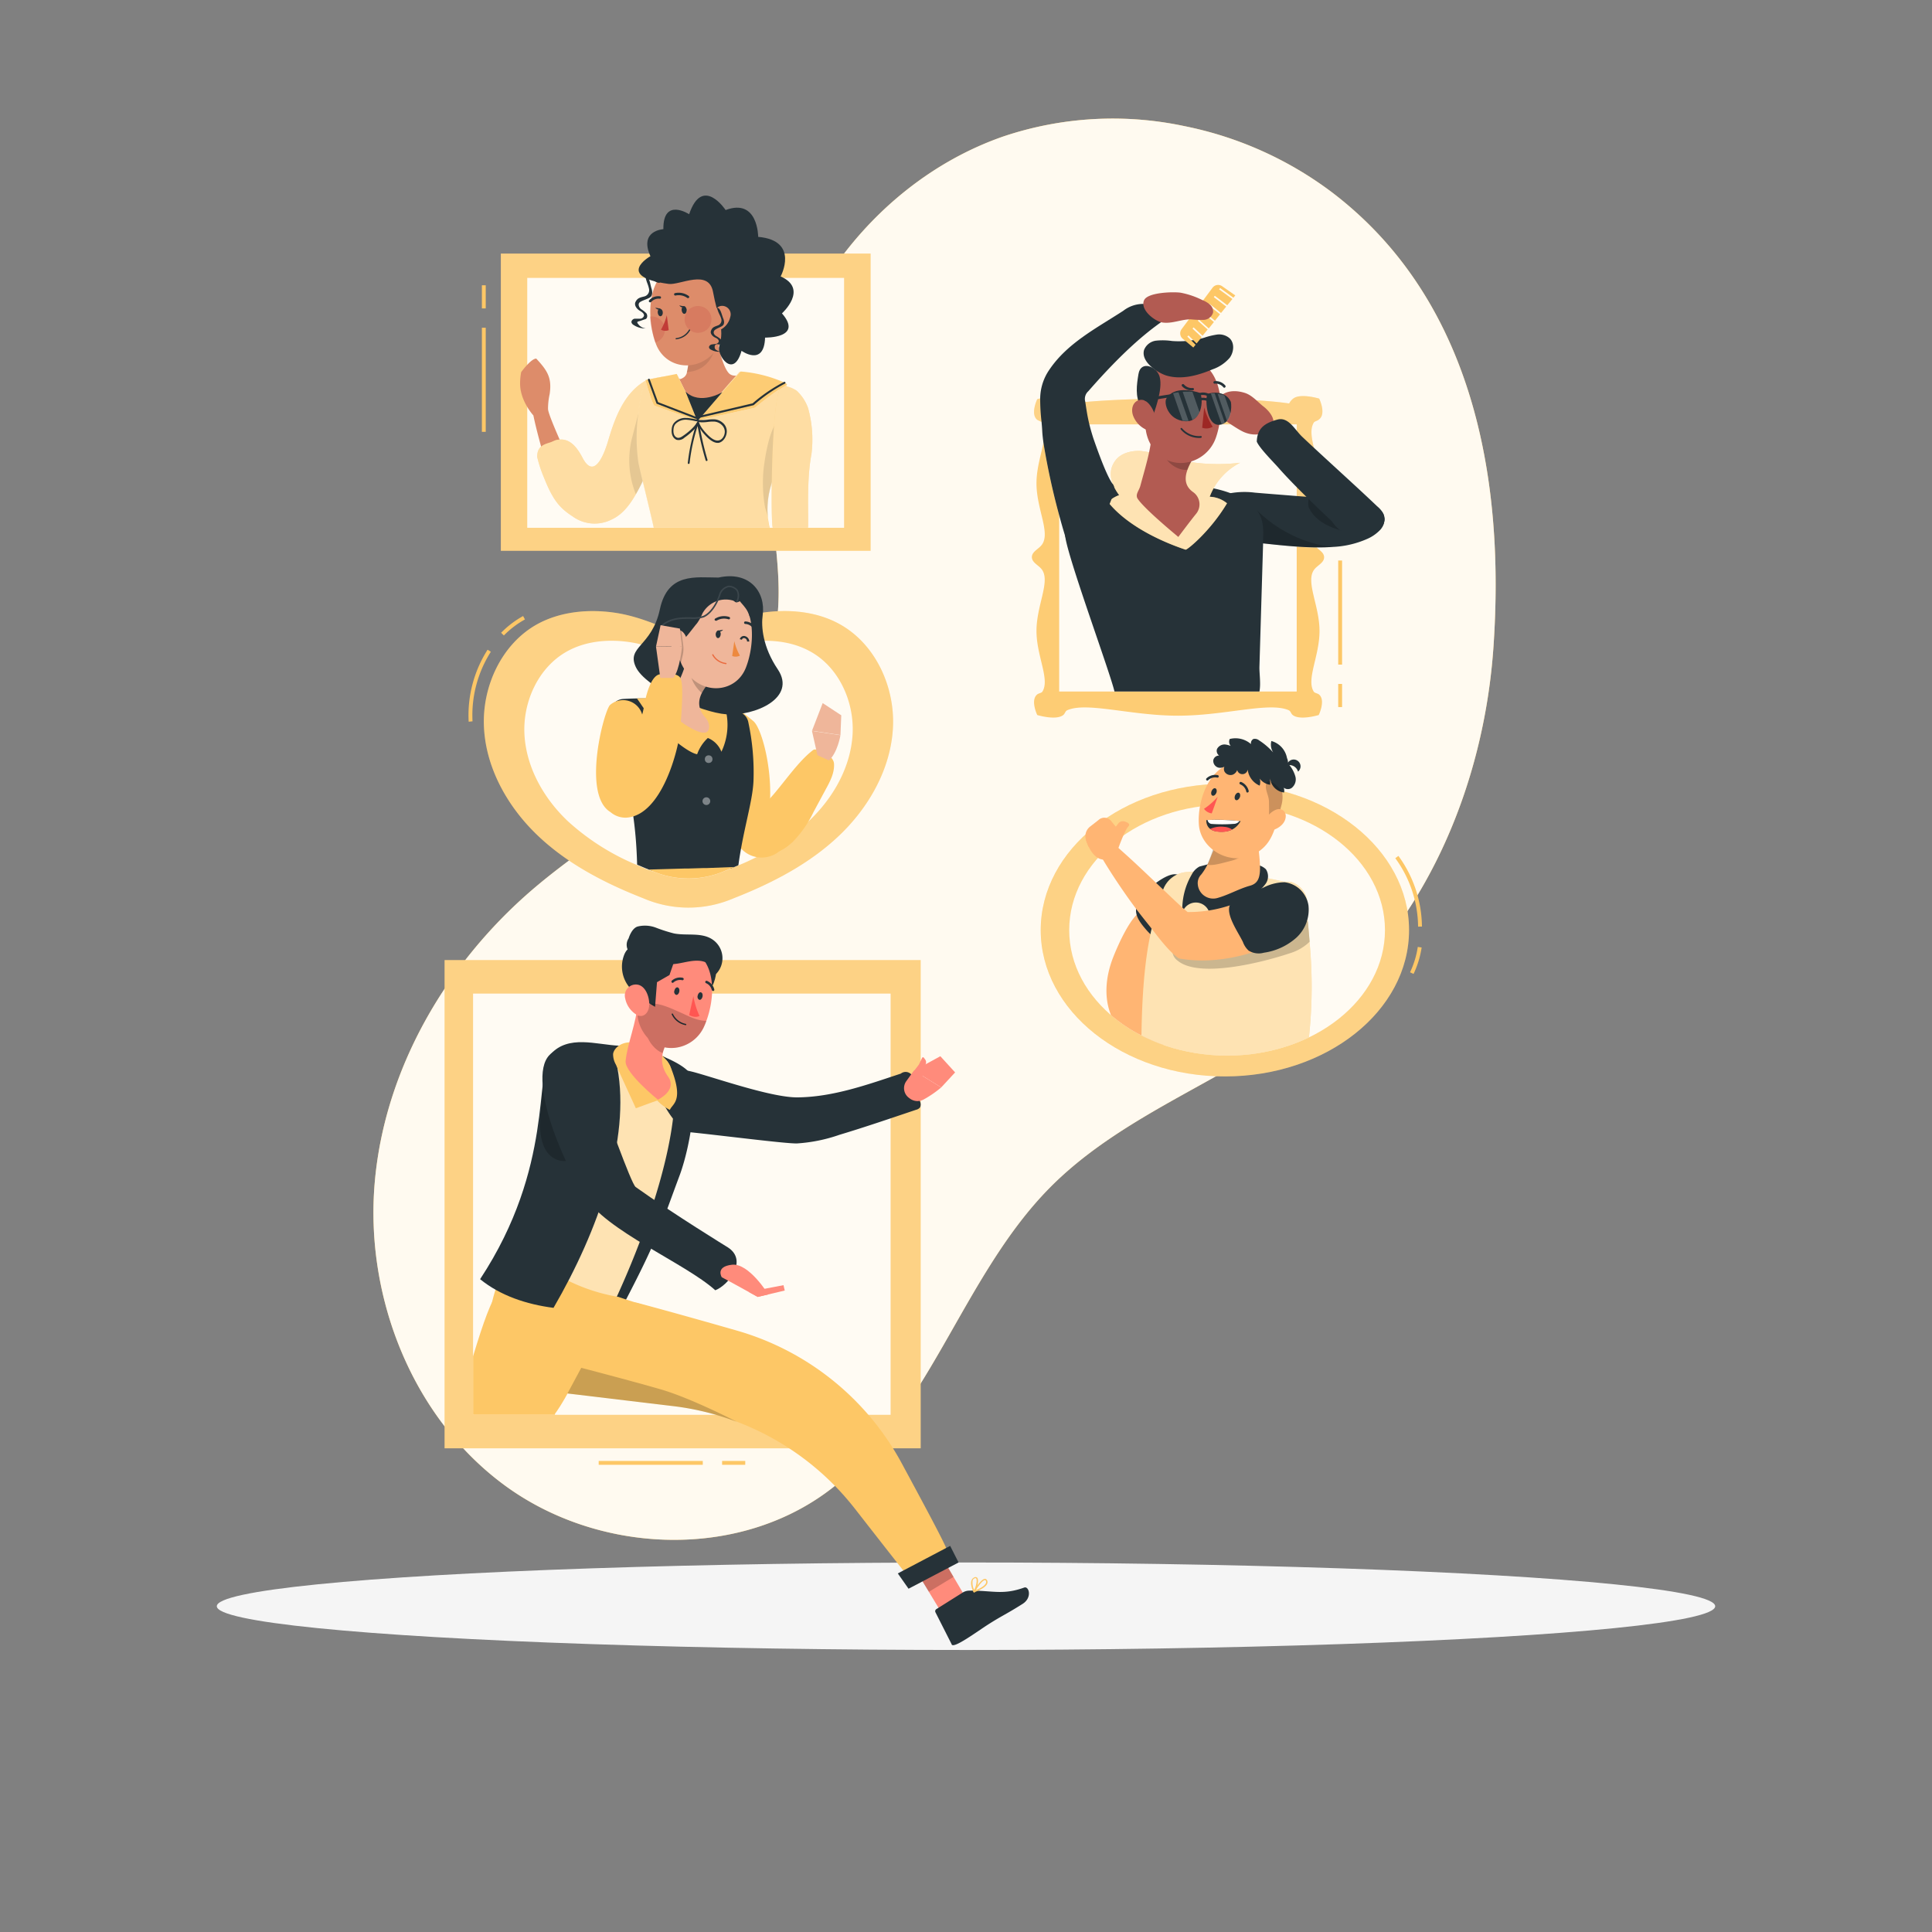 <svg xmlns="http://www.w3.org/2000/svg" viewBox="0 0 500 500"><rect x="0" y="0" width="500" height="500" fill="#808080" stroke="none"/><g id="freepik--background-simple--inject-73"><path d="M259.68,35.31c-36.12,12.54-61.88,50.18-60.5,88.38.48,13.22,3.86,26.5,1.5,39.51-2.8,15.44-13.37,28.41-25.33,38.56s-25.58,18.21-37.5,28.42c-22.46,19.25-38.47,46.75-40.9,76.23s9.82,60.49,33.67,78,59,19.32,83,2c26.67-19.3,34.95-55.68,58.11-79.08,19.41-19.61,47.35-28.23,68.92-45.44,28.19-22.48,43.4-58.57,45.86-94.53,2-29.61.86-85.32-42-117.74a94.27,94.27,0,0,0-38.08-17A89,89,0,0,0,259.68,35.31Z" style="fill:#FDC766"></path><path d="M259.68,35.31c-36.12,12.54-61.88,50.18-60.5,88.38.48,13.22,3.86,26.5,1.5,39.51-2.8,15.44-13.37,28.41-25.33,38.56s-25.58,18.21-37.5,28.42c-22.46,19.25-38.47,46.75-40.9,76.23s9.82,60.49,33.67,78,59,19.32,83,2c26.67-19.3,34.95-55.68,58.11-79.08,19.41-19.61,47.35-28.23,68.92-45.44,28.19-22.48,43.4-58.57,45.86-94.53,2-29.61.86-85.32-42-117.74a94.27,94.27,0,0,0-38.08-17A89,89,0,0,0,259.68,35.31Z" style="fill:#fff;opacity:0.9"></path></g><g id="freepik--Shadow--inject-73"><ellipse id="freepik--path--inject-73" cx="250" cy="415.69" rx="193.89" ry="11.32" style="fill:#f5f5f5"></ellipse></g><g id="freepik--character-5--inject-73"><ellipse cx="317" cy="240.71" rx="47.66" ry="37.87" style="fill:#FDC766"></ellipse><path d="M364.66,240.71c0,15-11,28-26.9,34.1a56.16,56.16,0,0,1-10.26,2.85h0a58.46,58.46,0,0,1-7.82.86h0c-.88,0-1.76.06-2.65.06a57.93,57.93,0,0,1-20.53-3.68h0c-16-6.1-27.13-19.12-27.13-34.19,0-20.91,21.34-37.87,47.67-37.87S364.66,219.8,364.66,240.71Z" style="fill:#fff;opacity:0.2"></path><ellipse cx="317.57" cy="240.71" rx="40.86" ry="32.47" style="fill:#fff;opacity:0.9"></ellipse><path d="M301.12,270.44a44.23,44.23,0,0,1-5.71-2.46,39.47,39.47,0,0,1-7.89-5.27c-.08-.2-.15-.39-.22-.59-1.66-4.65-1-9.88.83-14.48.75-1.91,3.79-9.22,6.63-11.44a2.33,2.33,0,0,1,1.8-.6c1.08.2,1.72,1.13,2.09,2.42a13.91,13.91,0,0,1,.4,3.61,38.9,38.9,0,0,1-.75,7.06c-.95,4.79-2.24,10-.17,14.39.8,1.7,2.05,3.17,2.69,4.93A5.57,5.57,0,0,1,301.12,270.44Z" style="fill:#ffb573"></path><path d="M296.08,231.24A6.81,6.81,0,0,0,294,235.6c0,1.84,1.27,3.41,2.46,4.82s3,3.17,4.92,2.7,2.63-2.58,3.07-4.42a74.63,74.63,0,0,0,1.49-8.51C306.89,222.11,298.48,228.55,296.08,231.24Z" style="fill:#263238"></path><path d="M338.75,268.48a48.78,48.78,0,0,1-21.18,4.7,49.88,49.88,0,0,1-16.45-2.74,44.23,44.23,0,0,1-5.71-2.46c.19-14.07,1.37-22.22,2.65-27.64.2-.84.39-1.6.59-2.32.83-3.05,1.65-5.14,2.18-7.17a5.62,5.62,0,0,1,.19-.58,7,7,0,0,1,6.09-4.58c.57-.05,1.17-.08,1.8-.11.83,0,1.7-.05,2.59-.05h.93a125.67,125.67,0,0,1,13.41,1.41l1.07.17,1.2.2c1.41.26,2.79.56,4.07.86.08,0,1.8,0,1.87.06a5.9,5.9,0,0,1,4.21,4.71h0a6,6,0,0,1,.06,1.47,5.85,5.85,0,0,1-.2,1.08l.18,1.55.09.85.06.59v.06c.18,1.68.32,3.29.45,4.82l0,.35A122.09,122.09,0,0,1,338.75,268.48Z" style="fill:#FDC766"></path><path d="M338.75,268.48a48.78,48.78,0,0,1-21.18,4.7,49.88,49.88,0,0,1-16.45-2.74,44.23,44.23,0,0,1-5.71-2.46c.19-14.07,1.37-22.22,2.65-27.64.2-.84.39-1.6.59-2.32.83-3.05,1.65-5.14,2.18-7.17a5.62,5.62,0,0,1,.19-.58,7,7,0,0,1,6.09-4.58c.57-.05,1.17-.08,1.8-.11.83,0,1.7-.05,2.59-.05h.93a125.67,125.67,0,0,1,13.41,1.41l1.07.17,1.2.2c1.41.26,2.79.56,4.07.86.08,0,1.8,0,1.87.06a5.9,5.9,0,0,1,4.21,4.71h0a6,6,0,0,1,.06,1.47,5.85,5.85,0,0,1-.2,1.08l.18,1.55.09.85.06.59v.06c.18,1.68.32,3.29.45,4.82l0,.35A122.09,122.09,0,0,1,338.75,268.48Z" style="fill:#fff;opacity:0.5"></path><path d="M310.43,224.26a4.77,4.77,0,0,0-2,2.05,17.72,17.72,0,0,0-2.43,9.88,3.63,3.63,0,0,1,6.67-.73c.58,1.06.95,2.65,2.16,2.64a2.32,2.32,0,0,0,1.27-.56l8.69-6.25a10,10,0,0,0,2.82-2.66,3.33,3.33,0,0,0,0-3.67,4.34,4.34,0,0,0-1.53-.94,17.62,17.62,0,0,0-11.59-.84Z" style="fill:#263238"></path><path d="M325.22,215.64c1.1,9.07,1.73,12.62-1.71,13.58-2.87.79-5.47,2.34-8.34,3.15A4,4,0,0,1,310,229a3.18,3.18,0,0,1,.9-2.7c2.45-3.2,2.25-5.19,4.42-8.44l7.45-4.27C324.05,212.79,325.55,214,325.22,215.64Z" style="fill:#ffb573"></path><path d="M323.91,215.64c.33-1.66-1.17-2.85-2.43-2L314,217.89c.38,1.65-1,4.29-1.52,5.9,1.47.35,4.35-.58,5.82-.93a9.78,9.78,0,0,0,5-2.86A37.81,37.81,0,0,1,323.91,215.64Z" style="opacity:0.2;isolation:isolate"></path><path d="M331.63,208.4c-.27,1-.5,1.9-.73,2.75-1.23,4.56-2.26,7.52-5.79,9.62-6.32,3.75-14.43-.83-14.85-7.45-.38-5.93,2.44-15,9.83-16.12,6-.89,11,3,11.72,7.78A8,8,0,0,1,331.63,208.4Z" style="fill:#ffb573"></path><path d="M320.85,206.38c-.21.52-.67.83-1,.68s-.44-.68-.22-1.2.67-.82,1-.68S321.08,205.87,320.85,206.38Z" style="fill:#263238"></path><path d="M314.77,205.23c-.22.52-.67.82-1,.68s-.44-.68-.21-1.21.67-.82,1-.67S315,204.73,314.77,205.23Z" style="fill:#263238"></path><path d="M322.79,205.12a.34.34,0,0,1-.25-.24A2.59,2.59,0,0,0,321,203a.33.33,0,0,1-.21-.42h0a.34.34,0,0,1,.42-.21h0a3.32,3.32,0,0,1,1.95,2.31.35.35,0,0,1-.24.41Z" style="fill:#263238"></path><path d="M312.39,202a.32.32,0,0,1-.24-.4.27.27,0,0,1,.1-.17,3.3,3.3,0,0,1,2.91-.83.34.34,0,0,1,.24.41h0a.32.32,0,0,1-.4.23h0a2.65,2.65,0,0,0-2.3.65A.32.32,0,0,1,312.39,202Z" style="fill:#263238"></path><path d="M315.15,206.19a17.11,17.11,0,0,1-3.55,3.13,2.85,2.85,0,0,0,2,1.18Z" style="fill:#ff5652"></path><path d="M312.21,212.24a51.6,51.6,0,0,1,8.86.28c-1,1.69-2.55,3-5.88,2.69S312.21,212.24,312.21,212.24Z" style="fill:#263238"></path><path d="M316.9,214a6.69,6.69,0,0,0-3.72.54,3.67,3.67,0,0,0,2,.7,6.6,6.6,0,0,0,3.72-.53A3.76,3.76,0,0,0,316.9,214Z" style="fill:#ff5652"></path><path d="M312.51,212.22a1.26,1.26,0,0,0,.91,1,38.73,38.73,0,0,0,5.8,0,1.9,1.9,0,0,0,1.56-.74A60.11,60.11,0,0,0,312.51,212.22Z" style="fill:#fff"></path><path d="M333.1,196.34a5.63,5.63,0,0,0-4.07-4.57,3.73,3.73,0,0,0,1.07,3.68,17.34,17.34,0,0,0-4.23-3.83,1.78,1.78,0,0,0-1.46-.38,1.22,1.22,0,0,0-.59,1.54,2.88,2.88,0,0,0,1.2,1.34,6.08,6.08,0,0,0-6.77-2.87,1.7,1.7,0,0,0,1.39,2.39,6.05,6.05,0,0,0-2.45-.95,2.17,2.17,0,0,0-2.21,1.12c-.35.81.27,1.95,1.15,1.87a1.52,1.52,0,0,0-2.12,1,1.8,1.8,0,0,0,1.41,2,2.23,2.23,0,0,0,2.31-1.13,1.57,1.57,0,0,0-.83,2.13,1.79,1.79,0,0,0,2.22.77,2.07,2.07,0,0,0,1.18-2.1,1.38,1.38,0,1,0,2.57.29,5.16,5.16,0,0,0,3.13,4.68,3.07,3.07,0,0,0-.53-2.86,4,4,0,0,0,3.25,2.64v-1.65a4.09,4.09,0,0,0,3.6,3.65,2.28,2.28,0,0,0-.69-2.15,1.74,1.74,0,0,0,2.61,1,2.83,2.83,0,0,0,1-3,8.13,8.13,0,0,0-1.55-2.95,2.33,2.33,0,0,1,2.24,1.7,1.77,1.77,0,1,0-2.61-2.33,2.37,2.37,0,0,0-.93-2Z" style="fill:#263238"></path><path d="M331.63,208.4c-.27,1-.5,1.9-.73,2.75a3.87,3.87,0,0,0-3,2c.73-1.41.51-4.1.51-5.64,0-1.38-.82-2.75-.81-3.95,0-2.87,2.8-.62,4.21,1.4A8,8,0,0,1,331.63,208.4Z" style="opacity:0.2;isolation:isolate"></path><path d="M338.94,243.71a12.54,12.54,0,0,1-5.15,3c-6.9,2.31-23.4,6.55-29,1.92a3.2,3.2,0,0,1-1.3-1.9,1.17,1.17,0,0,1,0-.49c.28-1.11,1.7-1.37,2.84-1.45,4.86-.32,10.06-.61,15.15-1.35a51,51,0,0,0,14-3.82l-1.24.77a8.81,8.81,0,0,0,3.39-2.22l.45.15.19.07.21.1Z" style="opacity:0.2;isolation:isolate"></path><path d="M336.15,241.18l-.94.56-.89.5c-.58.32-1.16.61-1.74.89-1.17.57-2.34,1.1-3.54,1.6a53,53,0,0,1-7.4,2.45,43.66,43.66,0,0,1-7.87,1.29,34.67,34.67,0,0,1-8.27-.36l-.39-.07c-2.77-1.82-6.15-6.59-7.6-8.39s-2.73-3.41-4-5.13c-2.58-3.47-5.79-8.24-8-11.94-.8-1.31.37-1.74,1.67-2.53,1-.63,1.46-1.32,2.37-.52l.9.81c3.18,2.82,6.23,5.76,9.29,8.66l4.53,4.29c.76.71,1.5,1.39,2.25,2.05l1.1.93,1,.82L306.06,236a33.66,33.66,0,0,0,11.95-1.6,57,57,0,0,0,6-2.18c1-.41,2-.84,2.91-1.29l1.44-.71.68-.36.6-.32.3-.15a5.5,5.5,0,0,1,7.5,2.09c1.49,2.65,1.3,8.25-1.35,9.74h0Z" style="fill:#ffb573"></path><path d="M289.31,219.84,288.19,214,281,217.31s1.51,5.27,4.81,5.16Z" style="fill:#ffb573"></path><path d="M284.28,212.23l-2.15,1.68a3.12,3.12,0,0,0-1.09,3.4l.67,1.81,8.3-3.66-2.52-3.07A2.23,2.23,0,0,0,284.28,212.23Z" style="fill:#ffb573"></path><path d="M289.31,219.84S291,215,292,213.9c.65-.64-.18-1.06-.94-1.3a1.51,1.51,0,0,0-1.63.49c-1,1.26-2.81,3.75-1.93,4.65A16,16,0,0,1,289.31,219.84Z" style="fill:#ffb573"></path><path d="M321.69,243.84a5.44,5.44,0,0,0,1.47,2.19,5,5,0,0,0,3.93.53,16,16,0,0,0,8.36-3.85,9.82,9.82,0,0,0,3.18-8.39,7.15,7.15,0,0,0-6.18-6,12.31,12.31,0,0,0-5.46,1.38c-2.26,1-7.88,2.12-8.77,4.72S320.64,241.56,321.69,243.84Z" style="fill:#263238"></path><path d="M331.84,213.36a5.18,5.18,0,0,1-3.45,1.61c-1.65,0-1.81-1.66-.82-3.15.89-1.33,2.81-2.94,4.19-2.28S333,212.13,331.84,213.36Z" style="fill:#ffb573"></path><path d="M367,239.81a30.52,30.52,0,0,0-5.9-17.71l.81-.59A31.53,31.53,0,0,1,368,239.8Z" style="fill:#FDC766"></path><path d="M365.83,252.05l-.91-.42a23.56,23.56,0,0,0,2-6.57l1,.15A24.47,24.47,0,0,1,365.83,252.05Z" style="fill:#FDC766"></path></g><g id="freepik--character-4--inject-73"><path d="M340,109.38c-.95,1.54-.62,3.75,0,6.36a41.77,41.77,0,0,1,1.56,9.34,22.87,22.87,0,0,1-.33,3.72c-.13.79-.29,1.56-.46,2.32-.89,4-2.08,7.51-.74,9.66a4.09,4.09,0,0,0,.78.89c-1.68,0-3.4-.09-5.15-.21V179H274.14V133.41a182.53,182.53,0,0,1-4.09-18.84c.42-2.1.53-3.89-.28-5.19a.67.67,0,0,0-.21-.2,11.33,11.33,0,0,1-1.12-.53c-1.86-1.47,0-5.34,0-5.34l.77-.21c1.45-.34,4.56-.9,6,.21a3.84,3.84,0,0,1,1.05,1.26c1.31-.2,2.87-.38,4.65-.54,3.71-.33,8.37-.59,13.61-.74l2-.05,3.31,0c.69,0,1.38,0,2.09,0l2.17,0h2.65c.86,0,1.71,0,2.55,0l1.73,0,1.29,0,1.65,0,1,0,.43,0h.33a1.76,1.76,0,0,1,.23,0l1.39,0,1.11,0c2.51.1,4.85.22,7,.37,3.29.22,6.08.49,8.18.81a3.84,3.84,0,0,1,1.05-1.26c1.86-1.47,6.73,0,6.73,0s1.86,3.87,0,5.34C340.89,109,340.19,109,340,109.38Z" style="fill:#FDC766"></path><path d="M340,109.38c-.95,1.54-.62,3.75,0,6.36a41.77,41.77,0,0,1,1.56,9.34,22.87,22.87,0,0,1-.33,3.72c-.13.79-.29,1.56-.46,2.32-.89,4-2.08,7.51-.74,9.66a4.09,4.09,0,0,0,.78.89c-1.68,0-3.4-.09-5.15-.21V179H274.14V133.41a182.53,182.53,0,0,1-4.09-18.84c.42-2.1.53-3.89-.28-5.19a.67.67,0,0,0-.21-.2,11.33,11.33,0,0,1-1.12-.53c-1.86-1.47,0-5.34,0-5.34l.77-.21c1.45-.34,4.56-.9,6,.21a3.84,3.84,0,0,1,1.05,1.26c1.31-.2,2.87-.38,4.65-.54,3.71-.33,8.37-.59,13.61-.74l2-.05,3.31,0c.69,0,1.38,0,2.09,0l2.17,0h2.65c.86,0,1.71,0,2.55,0l1.73,0,1.29,0,1.65,0,1,0,.43,0h.33a1.76,1.76,0,0,1,.23,0l1.39,0,1.11,0c2.51.1,4.85.22,7,.37,3.29.22,6.08.49,8.18.81a3.84,3.84,0,0,1,1.05-1.26c1.86-1.47,6.73,0,6.73,0s1.86,3.87,0,5.34C340.89,109,340.19,109,340,109.38Z" style="fill:#fff;opacity:0.2"></path><path d="M341.29,185.05s-4.87,1.48-6.73,0c-.47-.37-.5-1-1.05-1.25-5.1-2.22-16.4,1.42-28.65,1.42s-23.55-3.64-28.64-1.42c-.55.23-.58.88-1.05,1.25-1.86,1.48-6.73,0-6.73,0s-1.86-3.86,0-5.34c.4-.31,1.1-.35,1.33-.72,2-3.17-1.53-9.2-1.53-15.71s3.5-12.53,1.53-15.69c-.78-1.27-2.72-1.9-2.72-3.41s1.94-2.13,2.72-3.4c2-3.16-1.53-9.19-1.53-15.7,0-3.83,1.21-7.5,1.81-10.51a182.53,182.53,0,0,0,4.09,18.84V179h61.45v-37.5c1.75.12,3.47.2,5.15.21.87.76,1.94,1.4,1.94,2.51,0,1.51-1.94,2.14-2.72,3.41-2,3.16,1.53,9.19,1.53,15.69S338,175.82,340,179c.24.37.94.41,1.34.72C343.15,181.19,341.29,185.05,341.29,185.05Z" style="fill:#FDC766;opacity:0.9"></path><rect x="274.14" y="109.83" width="61.45" height="69.13" style="fill:#fff;opacity:0.9"></rect><rect x="346.33" y="177" width="1" height="5.99" style="fill:#FDC766"></rect><rect x="346.33" y="145.06" width="1" height="26.94" style="fill:#FDC766"></rect><path d="M322.21,101.7c-4.6-1.48-7.14.93-7.09,2.31s.33,3.72.33,3.72c1.63,1.06,5.18,3.66,6.86,4.24a7.17,7.17,0,0,0,4.72.15,3.68,3.68,0,0,0,2.52-2.94c.08-1.44-1.47-3.16-2.59-4C325.67,104.2,324.11,102.31,322.21,101.7Z" style="fill:#b25b52"></path><path d="M358.31,134.13a3.21,3.21,0,0,1-.13,1.15.2.2,0,0,1,0,.11,4.44,4.44,0,0,1-.91,1.66,10.34,10.34,0,0,1-3.58,2.48,24.73,24.73,0,0,1-8.43,2h-.1c-1.42.11-2.89.15-4.39.14-1.68,0-3.4-.09-5.15-.21-2.89-.2-5.83-.51-8.73-.83h-.09c-1.9-.2-3.77-.41-5.6-.59-1.61-.16-3.27-5.59-3.88-6.94a13.66,13.66,0,0,1-.59-1.47,4.66,4.66,0,0,1-.35-2.17c.13-.86.73-1.47,2-1.81a21,21,0,0,1,6.4-.15c2.71.23,6.68.54,10.82.87l2.48.19,3.09.25c3.52.29,6.79.56,9.13.78a17.72,17.72,0,0,1,4.6.85,6.21,6.21,0,0,1,2.66,1.82l.12.16a2.65,2.65,0,0,1,.37.65.66.66,0,0,1,.09.19.74.74,0,0,1,0,.14,1.8,1.8,0,0,1,.1.4.76.76,0,0,1,0,.21A.57.57,0,0,1,358.31,134.13Z" style="fill:#263238"></path><path d="M345.22,141.52h-.09c-1.42.11-2.89.15-4.39.14-1.68,0-3.4-.09-5.15-.21-2.89-.2-5.83-.51-8.73-.83h-.09c-.27-2.88-1.54-8.59-1.54-8.59C334.64,141.19,344.83,141.51,345.22,141.52Z" style="opacity:0.2;isolation:isolate"></path><path d="M339.51,126.65c-.63,1.11-1.3,3.7-.73,4.85,2.36,4.75,8.64,6.22,13.92,6.76.07-1.34-2.23-.58-3.1-1.59l-5.94-7C342.53,128.38,341.24,123.64,339.51,126.65Z" style="opacity:0.2;isolation:isolate"></path><path d="M325.25,114.28c.67,1.68,4.39,5.38,5.58,6.74,3.57,4.09,9.89,10.17,13.86,13.88a8.8,8.8,0,0,0,9.81,3.75c2.28-.7,4.41-3,3.68-5.24a6.15,6.15,0,0,0-1.8-2.41c-5.58-5.33-13.83-12.71-19.41-18-1.92-1.84-3.53-5.21-6.41-4.4C326.62,109.66,325.38,111.36,325.25,114.28Z" style="fill:#263238"></path><path d="M326.89,139.54l0,1.09c-.25,8.42-.56,18.8-.95,31.94-.05,1.59.4,4.44,0,6.39H288.43c-1.24-5.16-11.21-32.2-12.63-39.41-.05-.24-.09-.52-.13-.82v0c-.42-3.31-.15-9.73,3-11.65,2.69-1.61,5.94-1.92,9.22-1.85H288c2.33.05,4.69.29,6.85.38h.34c4.05.15,8.05-.11,12.09,0a44.36,44.36,0,0,1,4.84.43c.65.1,1.3.21,1.95.35a30.62,30.62,0,0,1,4.32,1.22,15.14,15.14,0,0,1,6.86,4.39C327,134.33,327,136.91,326.89,139.54Z" style="fill:#263238"></path><path d="M313.07,128.56a7.52,7.52,0,0,1,4.48,1.69c-4.35,7.29-10.47,12.25-10.74,12-7-2.34-15.43-6.51-20.07-12.35a8.75,8.75,0,0,1,2.89-1.76c-2.21-3-3.06-6.18-.94-9,1.41-1.86,4.09-2.57,6.54-2.43a33.55,33.55,0,0,1,7.1,1.64,47.83,47.83,0,0,0,18.6,1.41A16.3,16.3,0,0,0,313.07,128.56Z" style="fill:#FDC766"></path><path d="M313.07,128.56a7.52,7.52,0,0,1,4.48,1.69c-4.35,7.29-10.47,12.25-10.74,12-7-2.34-15.43-6.51-20.07-12.35a8.75,8.75,0,0,1,2.89-1.76c-2.21-3-3.06-6.18-.94-9,1.41-1.86,4.09-2.57,6.54-2.43a33.55,33.55,0,0,1,7.1,1.64,47.83,47.83,0,0,0,18.6,1.41A16.3,16.3,0,0,0,313.07,128.56Z" style="fill:#fff;opacity:0.5"></path><path d="M301.31,82.82l-.82.56c-3.7,2.62-9.68,7.37-18.83,17.86a2.68,2.68,0,0,0-.89,2.19c0,.19.07.39.1.6.25,1.55.48,3.44,1.06,5.8.26,1.07.6,2.25,1,3.52,2.95,8.54,4.36,11,5,11.86a1.4,1.4,0,0,0,.12.18.05.05,0,0,0,0,0,1.33,1.33,0,0,1,.18.31,1.73,1.73,0,0,1,.08.27,7.7,7.7,0,0,1-.63,3.13c-.15.41-.32.85-.51,1.3-2.42,5.81-7.9,14.44-9.33,13.63-.45-.25-1.26-2.32-2.19-5.34v0c-.48-1.55-1-3.36-1.52-5.3a182.53,182.53,0,0,1-4.09-18.84c-.16-1.16-.27-2.17-.31-3s-.11-1.62-.18-2.39a50.53,50.53,0,0,1-.35-6.08,13.32,13.32,0,0,1,2.34-7.35c4.65-6.93,12.2-10.78,19.15-15.29a8.4,8.4,0,0,1,4.78-1.78,3.12,3.12,0,0,1,.44,0C298.16,79.06,299.86,81,301.31,82.82Z" style="fill:#263238"></path><path d="M298.11,111.55l10.48,7.38c-1.75,3-2.89,6.28.22,8.45a3.86,3.86,0,0,1,.91,5.37l-.16.21c-1.4,1.7-4.61,6-4.61,6s-8.62-7.07-10.49-9.84c-.77-1.14.36-2.13.69-3.49C296.41,120.9,298,116,298.11,111.55Z" style="fill:#b25b52"></path><path d="M303.18,113.52l5.41,5.41a15.17,15.17,0,0,0-1.27,2.63c-2.69.42-6.3-2.47-6-4.68A9.64,9.64,0,0,1,303.18,113.52Z" style="opacity:0.2;isolation:isolate"></path><path d="M296.52,101.77c-.29,6.92-.79,10.93,2.32,14.78,4.69,5.78,13.5,3.42,15.83-3.28,2.1-6,2.2-16.3-4.25-19.66a9.51,9.51,0,0,0-13.9,8.16Z" style="fill:#b25b52"></path><path d="M294.64,96.78c-.48,2.83-.9,5.94.6,8.38.9,1.45,2.46,2.66,2.5,4.36,1.07-3.12,3.26-8.7,2.38-12C299.42,94.85,295.24,93.16,294.64,96.78Z" style="fill:#263238"></path><path d="M293.32,107.76a6.47,6.47,0,0,0,3.3,3.43c1.89.81,2.9-1.06,2.44-3.19-.43-1.91-1.91-4.68-3.85-4.52S292.51,105.82,293.32,107.76Z" style="fill:#b25b52"></path><path d="M305.36,104.42c-.09.55.19,1,.56,1.07s.71-.38.76-.95-.19-1-.56-1.07S305.42,103.87,305.36,104.42Z" style="fill:#263238"></path><path d="M313,105.07c-.05.56.2,1.05.57,1.07s.71-.38.76-.94-.19-1-.56-1.08S313,104.52,313,105.07Z" style="fill:#263238"></path><path d="M311.65,105.44a19.52,19.52,0,0,0,2.19,5,3.25,3.25,0,0,1-2.72.26Z" style="fill:#9d2724"></path><path d="M308.94,100.53a.22.22,0,0,1,.05.16.34.34,0,0,1-.3.35,3.34,3.34,0,0,1-2.81-1.14.32.32,0,0,1,.08-.45h0a.36.36,0,0,1,.47.08h0a2.62,2.62,0,0,0,2.23.88A.31.31,0,0,1,308.94,100.53Z" style="fill:#263238"></path><path d="M310,102.39a.45.45,0,0,1-.1-.14.33.33,0,0,1,.19-.42,3.36,3.36,0,0,1,3,.23.34.34,0,0,1,.08.46h0a.35.35,0,0,1-.47.08h0a2.68,2.68,0,0,0-2.39-.17A.33.33,0,0,1,310,102.39Z" style="fill:#263238"></path><rect x="296.25" y="102.55" width="6.97" height="0.75" transform="translate(-12.39 48.04) rotate(-8.98)" style="fill:#263238"></rect><path d="M310,103.74a.3.3,0,0,1-.1-.14.33.33,0,0,1,.19-.42,3.33,3.33,0,0,1,3,.24.33.33,0,0,1,.08.45h0a.34.34,0,0,1-.47.07h0a2.65,2.65,0,0,0-2.39-.16A.31.31,0,0,1,310,103.74Z" style="fill:#263238"></path><path d="M316.91,100.35a.36.36,0,0,1-.29-.11,2.57,2.57,0,0,0-2.18-.95.33.33,0,1,1-.08-.65,3.23,3.23,0,0,1,2.77,1.16.34.34,0,0,1-.08.46A.42.42,0,0,1,316.91,100.35Z" style="fill:#263238"></path><path d="M310.4,101.64c1,.3,1.3,7.83-3.81,7.37-4.29-.38-5.44-4.66-4.74-5.86C303.84,99.76,309.06,101.21,310.4,101.64Z" style="fill:#263238"></path><path d="M312.55,101.94c-.66.26-.61,8.23,3,8,3.08-.19,3.29-4.49,3-5.93C317.18,101,313.5,101.54,312.55,101.94Z" style="fill:#263238"></path><g style="opacity:0.2"><path d="M308.6,101.41l1.83,5.25a3.79,3.79,0,0,1-1.83,2l-2.52-7.26A21.19,21.19,0,0,1,308.6,101.41Z" style="fill:#fff"></path><path d="M305,101.53l2.6,7.41a4.31,4.31,0,0,1-.95,0c-.2,0-.41-.06-.61-.1l-2.45-7.06A9.47,9.47,0,0,1,305,101.53Z" style="fill:#fff"></path><path d="M316.88,102.32,318.5,107a4.64,4.64,0,0,1-.93,2l-2.45-7.08A9,9,0,0,1,316.88,102.32Z" style="fill:#fff"></path><path d="M317,109.46a2.49,2.49,0,0,1-.83.37l-2.8-8a6.15,6.15,0,0,1,1,0Z" style="fill:#fff"></path></g><path d="M310.81,113.32h0a6.18,6.18,0,0,1-5.25-2.23.21.21,0,0,1,.05-.3h0a.23.23,0,0,1,.31.06,5.84,5.84,0,0,0,4.87,2,.21.21,0,0,1,.22.21.2.2,0,0,1-.19.22Z" style="fill:#263238"></path><path d="M296.09,90.55a3.84,3.84,0,0,1,3.12-2.39,16.66,16.66,0,0,1,4.11.09,23.42,23.42,0,0,0,8.29-.84,19.06,19.06,0,0,1,3.39-.83,4.12,4.12,0,0,1,3.26,1c1.28,1.27,1.07,3.52,0,5a10.27,10.27,0,0,1-4.44,3c-3.72,1.57-8.12,2.83-12.12,1.56C299.28,96.3,295.21,93.53,296.09,90.55Z" style="fill:#263238"></path><path d="M315.76,74.54l-.26.34,3.44,2.5h0L317.62,79l-3.23-2.45-.26.34,3.22,2.45L316,81l-3-2.39-.26.33,3,2.4L314.42,83l-2.76-2.31-.28.33,2.78,2.32L312.83,85h0l-2.53-2.25L310,83l2.54,2.27-1.31,1.62-2.32-2.16-.29.31L311,87.26l-1.32,1.63-2.1-2.08-.3.3,2.14,2.11-.59.72-2.74-2.27a1.81,1.81,0,0,1-.29-2.48l8-10.72a1.81,1.81,0,0,1,2.49-.4l3.4,2.38-.48.6Z" style="fill:#FDC766"></path><path d="M305.54,75.75a21.22,21.22,0,0,1,5.56,1.88,7,7,0,0,1,2,1.17,2.41,2.41,0,0,1,.84,2.08,2.64,2.64,0,0,1-2.45,1.91,26.59,26.59,0,0,1-3.33-.15c-2.47,0-4.89,1.2-7.33.82-2-.31-5.88-3.33-4.73-5.79C297.07,75.64,303.64,75.48,305.54,75.75Z" style="fill:#b25b52"></path></g><g id="freepik--character-3--inject-73"><rect x="115.06" y="248.47" width="123.21" height="126.35" style="fill:#FDC766"></rect><rect x="115.06" y="248.47" width="123.21" height="126.35" style="fill:#fff;opacity:0.2"></rect><rect x="122.43" y="257.14" width="108.06" height="109.01" style="fill:#fff;opacity:0.9"></rect><rect x="186.88" y="378.09" width="5.99" height="1" style="fill:#FDC766"></rect><rect x="154.94" y="378.09" width="26.94" height="1" style="fill:#FDC766"></rect><path d="M158.93,338.53a65.83,65.83,0,0,1-15.68-.06c11.71-20.14,19.91-43.73,16.54-62.07-.53-2.86-.29-4.69.42-5.77a34.7,34.7,0,0,1,9.68,2c.53.18,1.2.42,1.93.71l0,0a8.72,8.72,0,0,1,1.46,1.39C178.22,281.45,173.65,307.32,158.93,338.53Z" style="fill:#FDC766"></path><path d="M158.93,338.53a65.83,65.83,0,0,1-15.68-.06c11.71-20.14,19.91-43.73,16.54-62.07-.53-2.86-.29-4.69.42-5.77a34.7,34.7,0,0,1,9.68,2c.53.18,1.2.42,1.93.71l0,0a8.72,8.72,0,0,1,1.46,1.39C178.22,281.45,173.65,307.32,158.93,338.53Z" style="fill:#fff;opacity:0.5"></path><path d="M178.38,293c8.12.82,25,3,27.86,2.92a41.29,41.29,0,0,0,11-2.23c6.66-2,13.27-4.27,19.87-6.49a1.82,1.82,0,0,0,1-.61,1.8,1.8,0,0,0,0-1.49l-1.74-5.78a2,2,0,0,0-3.24-1.47c-8.71,2.88-17.54,6.06-26.72,6.15-6.48.07-20.24-4.7-26.45-6.43C161.44,272.45,174.38,292.63,178.38,293Z" style="fill:#263238"></path><path d="M234.56,279.79l1.95-2.71,7.08,4.34a27.71,27.71,0,0,1-4.65,3.18,3.29,3.29,0,0,1-3.52-.34l-.27-.2A3.11,3.11,0,0,1,234.56,279.79Z" style="fill:#ff8b7b"></path><polygon points="243.36 273.35 247.18 277.54 243.59 281.42 236.52 277.08 243.36 273.35" style="fill:#ff8b7b"></polygon><path d="M237.8,275.52l.86-1.78a.25.25,0,0,1,.43,0l.35.47a1.21,1.21,0,0,1,.19,1l-1,3.7-2.8-.8Z" style="fill:#ff8b7b"></path><path d="M175.92,304.1c-5.12,13.74-5.69,16.56-14.82,34-.92.14-1.86.25-2.8.35,14.72-31.21,19.29-57.08,14.37-63.8a8.72,8.72,0,0,0-1.46-1.39c3.22,1.29,7.78,3.56,8,6C180.35,289.74,177.23,300.6,175.92,304.1Z" style="fill:#263238"></path><path d="M126.63,341a3,3,0,0,0,.29,1.89,2.9,2.9,0,0,0,.73.71c5,3.85,9.47,11.44,17.84,14.27,32.86,11.07,33.26-16.6,33.26-16.6-13.63-3.79-18.68-5.63-18.68-5.63a46.67,46.67,0,0,1-14.23-4.81c-2.74-1.62-5.92-6.43-8.83-7.12C130.72,322.17,127,336.69,126.63,341Z" style="fill:#FDC766"></path><path d="M143.66,365.81l-.06.34H122.43V351c2.59-8.6,4.9-15.08,6.19-15.79,5.23-2.85,22.67,3.65,23,10.71C152,353.91,143.6,366.15,143.66,365.81Z" style="fill:#FDC766"></path><polygon points="244.8 419.25 251.22 415.65 239.91 396.46 235.86 404.47 244.8 419.25" style="fill:#ff8b7b"></polygon><path d="M249.18,412.13l-6.85,4.31a.64.64,0,0,0-.26.77l4.19,8.27c.23,1.53,6.65-3.29,9.76-5.25,3.63-2.29,4.36-2.45,8.62-5.14,2.58-1.62,1.65-4.68.42-4.23-5.58,2-8.17.74-14.07.8A3.32,3.32,0,0,0,249.18,412.13Z" style="fill:#263238"></path><polygon points="239.36 395.35 246.77 408.1 240.4 411.95 232.6 399.29 239.36 395.35" style="opacity:0.2;isolation:isolate"></polygon><path d="M252.14,412.09h0c1.13-.43,3.09-1.31,3.39-2.36a1,1,0,0,0-.17-.89.52.52,0,0,0-.5-.23c-1,.06-2.74,2.91-2.93,3.24a.18.18,0,0,0,.06.19A.17.17,0,0,0,252.14,412.09Zm2.74-3.16h0a.19.19,0,0,1,.19.1.61.61,0,0,1,.12.59c-.17.59-1.15,1.33-2.69,1.94.7-1.1,1.75-2.51,2.33-2.61Z" style="fill:#FDC766"></path><path d="M252.14,412.09a.15.15,0,0,0,.13,0c.54-.82,1.18-3.12.64-3.76a.64.64,0,0,0-.82-.07,1.27,1.27,0,0,0-.68.79c-.39,1.15.51,2.95.54,3a.19.19,0,0,0,.15.09Zm.27-3.65a.16.16,0,0,1,.21.05c.33.38,0,2.09-.5,3a4.15,4.15,0,0,1-.4-2.45.87.87,0,0,1,.49-.57Z" style="fill:#FDC766"></path><path d="M245,405.22a3,3,0,0,1-3,1.06c-1.36-.21-4.34,4.86-5.48,3.58-.73-.8-7.81-9.84-15.26-19.39a70.51,70.51,0,0,0-30.55-22.53h0l-.24-.08a69.85,69.85,0,0,0-16.62-4L150,361l-3.14-.37-2-.23c-3-5.12,13.39-25,20.22-23.19,7.88,2.11,17.1,4.7,25.67,7.16a70.58,70.58,0,0,1,42.6,34.3c5.64,10.44,11,20.43,11.61,22.19S246.17,403.46,245,405.22Z" style="fill:#FDC766"></path><polygon points="248.08 404.37 235.13 411.16 232.35 407.2 245.9 400.07 248.08 404.37" style="fill:#263238"></polygon><path d="M190.62,367.93l-.24-.08a69.85,69.85,0,0,0-16.62-4L150,361l-3.14-.37,3.57-6.64s12.52,3.25,20.66,5.6C178.91,361.89,190.08,367.65,190.62,367.93Z" style="opacity:0.2"></path><path d="M159.79,276.4c3.37,18.34-4.83,41.93-16.54,62.07-7.05-.91-13.8-3.18-19-7.42,19.25-29.22,14-53.54,18.25-58.24,4.64-5.07,11.72-2.46,17.73-2.18C159.5,271.71,159.26,273.54,159.79,276.4Z" style="fill:#263238"></path><path d="M139.79,292.19c.16,2.37.69,4.84,2.3,6.57s4.56,2.39,6.37.86,1.73-4.29,1.42-6.63a108.47,108.47,0,0,0-2.48-12.76,3.48,3.48,0,0,0-.71-1.6c-2.28-2.42-4.94-3.38-5.74-1.78C141,276.85,139.57,289,139.79,292.19Z" style="opacity:0.2;isolation:isolate"></path><path d="M151.29,309.54c5.46,9,26,17.32,33.83,24.38,3.31-1.26,8.56-7.68,3.25-11.1,0,0-14.1-8.65-23.86-15.62-1.2-.86-7.83-19.82-9.91-25-1.77-4.39-4-9.89-6.88-10.41C134.21,269.4,141.7,293.76,151.29,309.54Z" style="fill:#263238"></path><path d="M193.73,334.33l2.36,1.31,7-1.65-.32-1.39Z" style="fill:#ff8b7b"></path><path d="M186.79,330.55c.67.31,9.3,5.09,9.3,5.09l2.75-.65s-5-8.16-9.39-7.68S186.79,330.55,186.79,330.55Z" style="fill:#ff8b7b"></path><path d="M158.67,272.78a5.38,5.38,0,0,0,.71,2.71q2.58,5.67,5.18,11.33c1.76-.63,3.13-1.18,5.54-2a12.09,12.09,0,0,0,3.25,2.42c.75-1.72,3.75-2.29.15-11.24-.79-2-3.58-4.08-5.5-5C161.77,268,158.84,271.12,158.67,272.78Z" style="fill:#FDC766"></path><path d="M164.91,260.12c-.06,4.06-2.59,10.07-3,14.48-.3,3,8.36,10,8.36,10s5.18-2.45,2.61-6c-2.15-3-1.84-5.68-.39-8.66Z" style="fill:#ff8b7b"></path><path d="M168,264.16l4.47,5.8a15.74,15.74,0,0,0-1,2.56c-2-.73-4.35-3.59-4.11-5.78A7,7,0,0,1,168,264.16Z" style="opacity:0.2;isolation:isolate"></path><path d="M176.44,260c3.23-6.29,2.53-9.85,5.63-13.2,1.67-.74,4.59,2.33,2.65,7.56S176.44,260,176.44,260Z" style="fill:#263238"></path><path d="M182.81,264.19a15.55,15.55,0,0,1-.68,1.66c-2.95,6.21-11.65,7.5-15.55,1.4A10.21,10.21,0,0,1,165,263c-.37-2.78.23-5.9.88-10.22a9.12,9.12,0,0,1,14.2-6.32C185.38,250,184.93,258.49,182.81,264.19Z" style="fill:#ff8b7b"></path><path d="M165.58,258.23l3.95,2.34.5-6.38,3.23-1.85,1.46-4.23s-8.56-2.49-11.11-2.83c-.89-.12-1.54.63-2,1.65a8.38,8.38,0,0,0,1.39,8.71A18.57,18.57,0,0,0,165.58,258.23Z" style="fill:#263238"></path><path d="M177.39,265.3h0a4.91,4.91,0,0,1-3.56-2.8.17.17,0,0,1,.13-.2.19.19,0,0,1,.19.08,4.65,4.65,0,0,0,3.33,2.6.18.18,0,0,1,.13.21h0a.16.16,0,0,1-.2.11Z" style="fill:#263238"></path><path d="M168,260.05c0,1.89-1.31,3.27-2.89,2.72h0a3.48,3.48,0,0,1-.63-.33,6.32,6.32,0,0,1-2.68-4.06,2.85,2.85,0,0,1,3.22-3.55c2.08.37,3,3.13,3,5A.6.6,0,0,1,168,260.05Z" style="fill:#ff8b7b"></path><path d="M174.54,256.37a.85.85,0,0,0,.43,1.1c.35.07.72-.3.83-.83s-.08-1-.42-1.1S174.65,255.84,174.54,256.37Z" style="fill:#263238"></path><path d="M180.56,257.64c-.15.53.08,1,.43,1.1s.72-.3.83-.83-.07-1-.43-1.1S180.68,257.11,180.56,257.64Z" style="fill:#263238"></path><path d="M179.45,257.81a20.13,20.13,0,0,0,1.58,5.1c-1.12.67-2.68-.21-2.68-.21Z" style="fill:#ff5652"></path><path d="M173.94,254.34a.29.29,0,0,0,.33-.06,2.56,2.56,0,0,1,2.23-.62.32.32,0,1,0,.18-.61h0a3.18,3.18,0,0,0-2.82.75.32.32,0,0,0,0,.45A.27.27,0,0,0,173.94,254.34Z" style="fill:#263238"></path><path d="M184.44,256.43a.37.37,0,0,0,.18.05.33.33,0,0,0,.24-.39,3.17,3.17,0,0,0-1.91-2.25.32.32,0,1,0-.21.61h0a2.54,2.54,0,0,1,1.47,1.78A.35.35,0,0,0,184.44,256.43Z" style="fill:#263238"></path><path d="M182.81,264.19a15.73,15.73,0,0,1-.68,1.67c-2.95,6.21-11.65,7.49-15.55,1.39A10.16,10.16,0,0,1,165,263a1.22,1.22,0,0,1,.12-.19h0c1.58.55,2.85-.83,2.89-2.72a.6.6,0,0,0,0-.19c1.9-.71,5.85,1.14,7.37,1.81C177.8,262.74,180.26,264.21,182.81,264.19Z" style="opacity:0.2;isolation:isolate"></path><path d="M162.69,242.85a3,3,0,0,0,.14,3.53,6.69,6.69,0,0,0,3.15,2.06,19,19,0,0,0,9.5.92c1.9-.31,3.8-.9,5.71-.69s3.9,1.59,4,3.52a5.84,5.84,0,0,0-1-9.18c-2.84-1.74-6.51-.8-9.78-1.44a40.81,40.81,0,0,1-4.63-1.48,7.93,7.93,0,0,0-4.78-.3C163.41,240.29,162.69,242.85,162.69,242.85Z" style="fill:#263238"></path></g><g id="freepik--character-2--inject-73"><path d="M125.26,188.4c.58,10.61,6.22,20.51,13.91,27.84s17.34,12.32,27.23,16.2l.22.09a29.46,29.46,0,0,0,22.89.09l.44-.18c9.89-3.88,19.53-8.87,27.23-16.2S230.51,199,231.09,188.4s-4.51-21.76-13.82-26.89c-6-3.32-13.28-3.94-20.09-2.93s-12.81,3.92-19,6.58c-6.19-2.66-12.34-5.59-19-6.58s-14-.39-20.09,2.93C129.77,166.64,124.67,177.79,125.26,188.4Z" style="fill:#FDC766"></path><path d="M125.26,188.4c.58,10.61,6.22,20.51,13.91,27.84s17.34,12.32,27.23,16.2l.22.09a29.46,29.46,0,0,0,22.89.09l.44-.18c9.89-3.88,19.53-8.87,27.23-16.2S230.51,199,231.09,188.4s-4.51-21.76-13.82-26.89c-6-3.32-13.28-3.94-20.09-2.93s-12.81,3.92-19,6.58c-6.19-2.66-12.34-5.59-19-6.58s-14-.39-20.09,2.93C129.77,166.64,124.67,177.79,125.26,188.4Z" style="fill:#fff;opacity:0.2"></path><path d="M220.65,190c-.47,8.52-5,16.47-11.17,22.35A61.87,61.87,0,0,1,191,224l-1,.43h0l-.89.38-1.49.59-.36.15a23.65,23.65,0,0,1-18.37-.08l-.11,0-.07,0-.87-.34h0c-1-.41-2-.83-3-1.27a61.4,61.4,0,0,1-17.94-11.39c-6.18-5.88-10.7-13.83-11.17-22.35s3.62-17.47,11.09-21.58c4.85-2.67,10.66-3.17,16.13-2.36s10.28,3.15,15.25,5.28c5-2.13,9.91-4.48,15.26-5.28s11.28-.31,16.13,2.36C217,172.53,221.12,181.48,220.65,190Z" style="fill:#fff;opacity:0.9"></path><path d="M205.26,217.76c-3.9-.35-6-10.06-6-10.06.56-9.3-2.21-19.37-4.31-21.09-3-2.49-5.85-4.85-6.85-1.71a29.81,29.81,0,0,0-.72,8.18c.1,8.12,1.78,18.26,2.64,22.94a7.16,7.16,0,0,0,2.47,4.24h0a7.23,7.23,0,0,0,8.87.3Z" style="fill:#FDC766"></path><path d="M196.14,221c5.09.1,6.85-1.11,9.12-3.22a29,29,0,0,0,5.28-7.63q1.61-3,3.23-6c1.1-2,2.24-4.23,2.07-6.54s-4.54-4.13-5.36-3.53c-4.76,3.54-9.48,11.52-13.09,14.33a15.81,15.81,0,0,1-2.84,1.35Z" style="fill:#FDC766"></path><path d="M211.55,195.44l-1.41-6.27,7.37,1.1s-.75,4.58-3,6.53Z" style="fill:#efb69a"></path><polygon points="212.91 181.96 217.72 185.12 217.51 190.23 210.14 189.13 212.91 181.96" style="fill:#efb69a"></polygon><path d="M195,202.16c-.22,5.25-2.65,12.58-3.87,21.52a.92.92,0,0,1-.08.27l-1,.43h0l-.89.38-20.33.62-.07,0-.87-.34h0c-1-.41-2-.83-3-1.27-.28-9.86-1.38-19.07-6.8-38.42a3.51,3.51,0,0,1,2.42-4.33,3.7,3.7,0,0,1,.74-.13c2.1-.12,4.75-.2,7.44-.09a91.53,91.53,0,0,1,12.69,1.16c3.58.64,7.5,1.63,9.78,2.24a3.51,3.51,0,0,1,2.53,2.84A61.64,61.64,0,0,1,195,202.16Z" style="fill:#263238"></path><circle cx="183.4" cy="196.47" r="0.99" style="fill:#fff;opacity:0.4"></circle><path d="M181.81,207.34a1,1,0,1,0,1-1A1,1,0,0,0,181.81,207.34Z" style="fill:#fff;opacity:0.4"></path><path d="M164.85,180.76l1,1.44c3.64,5.58,11.61,12.5,14.57,13a10.53,10.53,0,0,1,2.77-4.21,6.3,6.3,0,0,1,3.51,3.56,16.17,16.17,0,0,0,.87-11.7h0c-1.5-.34-3.09-.69-4.62-.95a91.51,91.51,0,0,0-12.69-1.15A43.69,43.69,0,0,0,164.85,180.76Z" style="fill:#FDC766"></path><path d="M197.38,159.21c-.41,2.92,0,8.22,3.9,14,5,7.45-6,12.18-13.31,11.65-6.5-.47-20.93-6.92-23.42-12.23s4.17-5.3,6.22-14.92,9.28-8.24,15.18-8.24C194,147.68,198.22,153.25,197.38,159.21Z" style="fill:#263238"></path><path d="M182.81,177.49c-1.73,2.33-3,5.1-.29,8.19a3.68,3.68,0,0,1,1,2.34c0,1.39-.78,2.74-5.31.07-6.56-3.86-6-8.23-6-8.23,3.45-1,5.51-8.29,6.31-12.43Z" style="fill:#efb69a"></path><path d="M178.86,173.65c-.51,1.76,1.36,4.58,2.78,5.69a12.83,12.83,0,0,1,1.16-1.86l-2.55-5.94A6.2,6.2,0,0,0,178.86,173.65Z" style="opacity:0.2;isolation:isolate"></path><path d="M177,156.61a9.2,9.2,0,0,1,12.6-3.28c6.19,3.58,5.72,13.62,3.45,19.42-2.49,6.45-10.9,7.27-15.26,1.41-2.93-3.91-2.56-6.75-2-13.49A9.1,9.1,0,0,1,177,156.61Z" style="fill:#efb69a"></path><path d="M192,165.56a.62.62,0,0,1,.29-.38.64.64,0,0,1,.49,0,.88.88,0,0,1,.56.84l.57,0a1.45,1.45,0,0,0-.93-1.33l-.2-.07a1.1,1.1,0,0,0-1.32.8Z" style="fill:#263238"></path><path d="M185.21,164.08c0,.55.2,1,.56,1.06s.69-.39.75-.93-.2-1-.55-1.06S185.29,163.56,185.21,164.08Z" style="fill:#263238"></path><path d="M185.79,163.22l1.35-.25S186.38,163.89,185.79,163.22Z" style="fill:#263238"></path><path d="M189.49,169.77a2.39,2.39,0,0,0,2-.1,14.66,14.66,0,0,1-1.45-3.74Z" style="fill:#ed893e"></path><path d="M184.33,169.54a.17.17,0,0,1,.08-.22.15.15,0,0,1,.21.08,4.32,4.32,0,0,0,3.28,2.17.17.17,0,0,1,.13.18h0a.16.16,0,0,1-.17.13,4.05,4.05,0,0,1-.77-.16A4.55,4.55,0,0,1,184.33,169.54Z" style="fill:#ea6b3f"></path><path d="M196.13,154.81c2.31,2.93-1.64,6.38-2.2,4.54-.91-3-3.49-3.72-3.47-6.24C190.49,149.17,193.83,151.89,196.13,154.81Z" style="fill:#263238"></path><path d="M185,160.54h0a.32.32,0,0,1,.07-.44,4.41,4.41,0,0,1,3.64-.44.33.33,0,0,1,.21.41.32.32,0,0,1-.41.2,3.75,3.75,0,0,0-3,.33.32.32,0,0,1-.37,0Z" style="fill:#263238"></path><path d="M194.9,162.64a2.51,2.51,0,0,0-2-1.16h0a.32.32,0,0,1-.33-.32.32.32,0,0,1,.31-.33,3.24,3.24,0,0,1,2.58,1.44h0a.32.32,0,0,1-.09.45.33.33,0,0,1-.32,0A.41.41,0,0,1,194.9,162.64Z" style="fill:#263238"></path><path d="M186.62,155.26a6.92,6.92,0,0,0-4.83,3.51,12.6,12.6,0,0,1-1.41,2.55c-.63.7-2.75,3.61-3.5,4.18s-.49-1.68-1.21-2.11a14.07,14.07,0,0,1-2.18-1.23,3.68,3.68,0,0,1-1.12-3.14,6.79,6.79,0,0,1,1.29-3.17,12.22,12.22,0,0,1,17.2-3c.85.61,2.32,2.28,0,3-.63.2-.66-.31-1.33-.47A6.78,6.78,0,0,0,186.62,155.26Z" style="fill:#263238"></path><path d="M171.15,162.34c2.24-2.18,5-2.18,7.52-2.18a9.27,9.27,0,0,0,3.48-.39c2.49-1.09,4-4.64,4.3-5.81a3,3,0,0,1,2.08-2,2.58,2.58,0,0,1,2.08.92,2.84,2.84,0,0,1-.14,2.77l.35.15a3.15,3.15,0,0,0,.1-3.13,3,3,0,0,0-2.42-1.09,3.3,3.3,0,0,0-2.42,2.26c-.26,1.07-1.75,4.52-4.08,5.54a9,9,0,0,1-3.33.36c-2.42,0-5.43,0-7.78,2.29Z" style="fill:#263238"></path><path d="M171.15,162.34c2.24-2.18,5-2.18,7.52-2.18a9.27,9.27,0,0,0,3.48-.39c2.49-1.09,4-4.64,4.3-5.81a3,3,0,0,1,2.08-2,2.58,2.58,0,0,1,2.08.92,2.84,2.84,0,0,1-.14,2.77l.35.15a3.15,3.15,0,0,0,.1-3.13,3,3,0,0,0-2.42-1.09,3.3,3.3,0,0,0-2.42,2.26c-.26,1.07-1.75,4.52-4.08,5.54a9,9,0,0,1-3.33.36c-2.42,0-5.43,0-7.78,2.29Z" style="fill:#fff;opacity:0.1"></path><path d="M173.07,164.89a2.23,2.23,0,0,1,2.49-1.91c1.67.26,2.43,2.51,2.44,4,0,1.63-1.22,2.83-2.69,1.92a5,5,0,0,1-2.17-3.09A2.34,2.34,0,0,1,173.07,164.89Z" style="fill:#efb69a"></path><path d="M190,224.38c-.8.34-1.58.66-2.38,1l-.36.15a23.65,23.65,0,0,1-18.37-.08l-.18-.07-.87-.34,9.52-.27.86,0,3.63-.11.88,0Z" style="fill:#FDC766"></path><path d="M176.05,188.89c-.36,4.65-4.66,22.23-14,22.72a5.94,5.94,0,0,1-4.06-1.44l0,0c-7.51-4.52-1.61-26.45-.1-27.73a5.15,5.15,0,0,1,8.31,2.48,18.91,18.91,0,0,0,.47-2.11c.39-2.38,1.68-7.9,4.06-8.3,1.44-.25,4.39-.38,5.25.8S176.64,181.2,176.05,188.89Z" style="fill:#FDC766"></path><g style="opacity:0.2;isolation:isolate"><path d="M175.56,163l0,.42.43,4v5.2l.71-3.09a7.27,7.27,0,0,0,.12-2.46l-.5-3.87Z"></path></g><path d="M170.89,175.44l-1.12-8.1,6.75-.06s-.56,6.09-2.25,8.16Z" style="fill:#efb69a"></path><polygon points="170.96 161.8 175.96 162.68 176.5 167.27 169.77 167.34 170.96 161.8" style="fill:#efb69a"></polygon><path d="M121.29,186.78a31.57,31.57,0,0,1,4.9-18.64l.84.54a30.56,30.56,0,0,0-4.74,18Z" style="fill:#FDC766"></path><path d="M130.4,164.46l-.71-.7a24.63,24.63,0,0,1,5.69-4.33l.48.88A23.61,23.61,0,0,0,130.4,164.46Z" style="fill:#FDC766"></path></g><g id="freepik--character-1--inject-73"><path d="M129.62,65.63v76.92h95.69V65.63ZM175.2,96.9h.05a4.76,4.76,0,0,1,.67,1.11c.21.42.45.93.7,1.5.06.14.13.29.19.44s.14.3.2.45.14.31.2.47l.21.49a4.91,4.91,0,0,1-.28-.5L175.75,98Z" style="fill:#FDC766"></path><path d="M129.62,65.63v76.92h95.69V65.63ZM175.2,96.9h.05a4.76,4.76,0,0,1,.67,1.11c.21.42.45.93.7,1.5.06.14.13.29.19.44s.14.3.2.45.14.31.2.47l.21.49a4.91,4.91,0,0,1-.28-.5L175.75,98Z" style="fill:#fff;opacity:0.2"></path><path d="M136.45,71.92v64.67h82V71.92Z" style="fill:#fff;opacity:0.9"></path><path d="M192.72,97.15l-.51,6.68a53.94,53.94,0,0,0-4.35,3.35h0a3.19,3.19,0,0,0-.32.33l-.55,1.84-.17.53-.34,1.15s-1.64-.09-3.24-.2l-1.53-.1-.58,0h-.05l-.46,0h-.2l-.4,0h-.11l-.51-.05a18.65,18.65,0,0,1-2.18-.25,9.35,9.35,0,0,1-2.42-.57,2.49,2.49,0,0,1-.43-.29,2.35,2.35,0,0,1-.5-.58,9.49,9.49,0,0,1-.8-2.58c-.29-1.47-.42-2.92-.42-2.92l1.62-5.5a2.75,2.75,0,0,0,1.49.15s0-.33.17,0a2.83,2.83,0,0,0,1.35-.76,2.36,2.36,0,0,0,.49-.94h0a.83.83,0,0,1,0-.15c.08-.29.15-.62.21-1s.07-.43.1-.65l0-.26c0-.15,0-.32,0-.48,0-.32.05-.62.07-.89s0-.27,0-.39c0-.55,0-.92,0-.92l7.1-4.07h0l.19-.1.06,0s0,.13.07.36h0c0,.21.11.51.19.87,0,.16.07.33.11.51a2.68,2.68,0,0,0,.07.27l0,.15h0c.11.44.23.92.36,1.42h0a.11.11,0,0,0,0,0c.15.58.33,1.19.53,1.78h0c.56,1.73,1.27,3.34,2.07,3.94a2.41,2.41,0,0,0,1.43.39h.2A13,13,0,0,1,192.72,97.15Z" style="fill:#dd8c6a"></path><path d="M178.32,91.6a20.59,20.59,0,0,1-.56,4.7c6.33-.38,7.6-6.24,7.85-8.88Z" style="opacity:0.1"></path><path d="M187.46,77c.45,6.85.78,9.73-2.21,13.65-4.5,5.9-13,4.94-15.49-1.63-2.22-5.92-2.58-16.16,3.74-19.66a9.35,9.35,0,0,1,14,7.64Z" style="fill:#dd8c6a"></path><path d="M179,79.62a3.47,3.47,0,0,1,5,4A3.34,3.34,0,0,1,181.61,86a3.47,3.47,0,0,1-4-5A3,3,0,0,1,179,79.62Z" style="fill:#c13b37;opacity:0.2"></path><path d="M168.58,81.93a2.8,2.8,0,0,0-.41,0,29,29,0,0,0,1.4,6.7,3.43,3.43,0,0,0-1-6.73Z" style="fill:#c13b37;opacity:0.2"></path><path d="M177.72,80.16c0,.55-.2,1-.56,1.06s-.69-.38-.75-.93.2-1,.55-1.06S177.64,79.64,177.72,80.16Z" style="fill:#263238"></path><path d="M171.53,80.78c.05.56-.2,1-.56,1.06s-.69-.38-.75-.93.2-1,.56-1S171.47,80.24,171.53,80.78Z" style="fill:#263238"></path><path d="M170.94,79.87l-1.36-.25S170.36,80.59,170.94,79.87Z" style="fill:#263238"></path><path d="M172.57,81.59a14.82,14.82,0,0,1-1.51,3.74,2.41,2.41,0,0,0,2,.12Z" style="fill:#c13b37"></path><path d="M175.82,87.65a5.39,5.39,0,0,1-.8.16.16.16,0,0,1-.18-.13h0a.17.17,0,0,1,.15-.18,4.37,4.37,0,0,0,3.31-2.14.15.15,0,0,1,.21-.07.15.15,0,0,1,.08.21A4.52,4.52,0,0,1,175.82,87.65Z" style="fill:#263238"></path><path d="M178.23,77.09a.3.3,0,0,1-.38,0,3.85,3.85,0,0,0-3-.61.32.32,0,0,1-.39-.24.31.31,0,0,1,.24-.38h0a4.4,4.4,0,0,1,3.58.77.32.32,0,0,1,0,.45h0A.16.16,0,0,1,178.23,77.09Z" style="fill:#263238"></path><path d="M168.33,78.23a.33.33,0,0,1-.32-.08.33.33,0,0,1,0-.46,3.18,3.18,0,0,1,2.8-1,.3.3,0,0,1,.26.35v0a.32.32,0,0,1-.37.26h0a2.6,2.6,0,0,0-2.18.85A.27.27,0,0,1,168.33,78.23Z" style="fill:#263238"></path><path d="M177.14,79.3l-1.35-.25S176.55,80,177.14,79.3Z" style="fill:#263238"></path><path d="M173.06,73.48c2.87.38,10.39-4,11.48,2.11s3.09,9.41,1.6,14c-.72,2.21,3.67,8.69,5.77,1.2h0S197.75,95,198,87.37c0,0,10,.21,4.37-6.27,0,0,7-6.31-.34-9.56,0,0,5-9.29-5.81-10.24,0,0,0-10.1-8.43-6.94,0,0-6-9.1-9.44,1.08,0,0-6.78-4.42-6.67,3.87,0,0-6.37.32-3.35,7C168.3,66.29,159,71.61,173.06,73.48Z" style="fill:#263238"></path><path d="M189,82a4.9,4.9,0,0,1-2.12,3.09c-1.46.92-2.69-.26-2.71-1.91,0-1.48.75-3.74,2.41-4a2.21,2.21,0,0,1,2.5,1.88A2.13,2.13,0,0,1,189,82Z" style="fill:#dd8c6a"></path><path d="M187.14,82.34c.28.63.42,1.46-.09,1.91s-2,.85-2.26,1.42.11,1,.52,1.28a6.42,6.42,0,0,1,1.24.87c.32.38.32,1.11-.15,1.28-.32.11-.67-.08-1,0-.53.14-.58,1-.2,1.35a2.44,2.44,0,0,0,1.5.55,4.43,4.43,0,0,1-2.69-.5.88.88,0,0,1-.5-.52c-.09-.36.24-.71.6-.82a10.38,10.38,0,0,1,1.12-.14c.37-.07.76-.32.79-.69,0-.52-.56-.8-1-1-.67-.33-1.3-1.06-1-1.76.32-.86.83-1,1.71-1.33a1.39,1.39,0,0,0,.91-1.79c-.35-1.11-.56-1-1.1-2.8C186.47,79.59,186.81,81.59,187.14,82.34Z" style="fill:#263238"></path><path d="M163.42,83.42a1.09,1.09,0,0,0,.55.68,5.35,5.35,0,0,0,3.18.89,2.89,2.89,0,0,1-1.75-.83c-.42-.52-.76-.85-.11-1,.39-.07,1.29-.44,1.68-.54.59-.15.67-1,.32-1.52A6.85,6.85,0,0,0,165.9,80c-.46-.4-.81-1.1-.48-1.61s2.25-1,2.87-1.46.58-1.51.31-2.29c-.19-.54-.33-1.59-.65-2.39l0,0a.51.51,0,0,1,.6-.1,2.4,2.4,0,0,1,.53.37c.33.27,1.5,1,1.79.47a6.85,6.85,0,0,0-.62-.58A4.81,4.81,0,0,0,168,71a1.77,1.77,0,0,0-1,.38.38.38,0,0,0,0,.1c0,.19.09.37.12.52.35,1.4.57,1.5.83,2.68a1.67,1.67,0,0,1-1.28,2.06c-1.09.27-1.72.41-2.21,1.42-.39.82.3,1.76,1.07,2.23.54.32,1.23.73,1.13,1.35a1.09,1.09,0,0,1-1,.74c-.45,0-.91,0-1.36,0S163.34,83,163.42,83.42Z" style="fill:#263238"></path><path d="M141.83,105.87a17.53,17.53,0,0,1,.42-3.88c.63-4.2-.58-6.07-3.47-9.19-1.36,0-3.9,3.5-3.9,3.5A16.48,16.48,0,0,0,134.6,99c-.13,4.66,3.44,8.51,3.44,8.51,1.43,7,5.71,21,6.66,22.17,2.28,2.93,8.56,2.6,6.52-1.89S141.91,107.93,141.83,105.87Z" style="fill:#dd8c6a"></path><path d="M169.94,110.11a41.65,41.65,0,0,1-5.38,17.79c-1.51,2.66-3.45,5.26-6.23,6.53a9.7,9.7,0,0,1-10.13-.78c-3.34-2.17-5.09-4.16-7.44-10.1a32.3,32.3,0,0,1-1.74-5.31c0-2.55,1.44-3.13,3.12-3.66,1.31-.4,1.33-.74,2.7-.83,2.78-.2,4.55,2.1,5.94,4.76,3.3,6.28,6-2.31,6.72-4.82,1.62-5.43,4-12.07,9.65-15.22.84-.46.6-.19,1.53,0a3.27,3.27,0,0,1,1.95,2.17,11.61,11.61,0,0,1,.2,7.78Z" style="fill:#FDC766"></path><path d="M169.94,110.11a41.65,41.65,0,0,1-5.38,17.79c-1.51,2.66-3.45,5.26-6.23,6.53a9.7,9.7,0,0,1-10.13-.78c-3.34-2.17-5.09-4.16-7.44-10.1a32.3,32.3,0,0,1-1.74-5.31c0-2.55,1.44-3.13,3.12-3.66,1.31-.4,1.33-.74,2.7-.83,2.78-.2,4.55,2.1,5.94,4.76,3.3,6.28,6-2.31,6.72-4.82,1.62-5.43,4-12.07,9.65-15.22.84-.46.6-.19,1.53,0a3.27,3.27,0,0,1,1.95,2.17,11.61,11.61,0,0,1,.2,7.78Z" style="fill:#fff;opacity:0.4"></path><path d="M165.28,106.74l-1.67,6.45a23.46,23.46,0,0,0,.95,14.71h0s3.71-6,4-9.75S165.28,106.74,165.28,106.74Z" style="opacity:0.1"></path><path d="M204.1,100.64l-.67,11.4-4,13.91a21.19,21.19,0,0,0-.81,5.79,20.88,20.88,0,0,0,.57,4.85h-30c-.51-2.58-3.61-15-3.94-16.84a45.3,45.3,0,0,1,0-13,39.25,39.25,0,0,1,1.63-7.89h0l.09-.19.07-.12h0l.07-.06.78-.22c.61-.17,1.21-.32,2-.48l1.22-.23.28-.05c.69-.11,1.51-.25,2.53-.4l1.24-.19.55,1.13,1.39,2.82a4.91,4.91,0,0,0,.28.5c.44,1.05.9,2.18,1.32,3.23.11.29.23.57.33.85.29.73.55,1.39.76,1.95l.28.73c.06.16.12.3.16.42h0v0l0,.07c0,.09.06.16.08.21l.05.14.1-.11,0,0,0,0h0v0l.12-.15h0l1.92-2.23.51-.6,0-.06c.12-.14.25-.28.37-.43l2.16-2.5.76-.87,2-2.31.63-.71.35-.39,1.22-1.36c.34-.38.64-.7.88-1a34.66,34.66,0,0,1,10.92,2.68,3.23,3.23,0,0,1,.44.2,3.48,3.48,0,0,1,.43.22l0,0a1.51,1.51,0,0,1,.23.21.07.07,0,0,1,0,0h0a.26.26,0,0,1,.07.11l0,0h0v0l.09.15a1,1,0,0,1,.09.22,1,1,0,0,1,.06.23A1.53,1.53,0,0,1,204.1,100.64Z" style="fill:#FDC766"></path><g style="opacity:0.4"><path d="M204.1,100.64l-.67,11.4-.31,1.09L199.46,126a21.19,21.19,0,0,0-.81,5.79,19.77,19.77,0,0,0,.12,2.18c0,.15,0,.29,0,.44v0s0,0,0,.07a19.26,19.26,0,0,0,.39,2.12h-30c-.51-2.58-3.61-15-3.94-16.84a45.3,45.3,0,0,1,0-13,39.25,39.25,0,0,1,1.63-7.89h0l.09-.19.07-.12h0l.07-.06.78-.22c.61-.17,1.21-.32,2-.48l1.22-.23.28-.05c.69-.11,1.51-.25,2.53-.4l1.24-.19.55,1.13,1.39,2.82a4.91,4.91,0,0,0,.28.5c.44,1.05.9,2.18,1.32,3.23.11.29.23.57.33.85.29.73.55,1.39.76,1.95l.28.73c.06.16.12.3.16.42s0,0,0,0l0,.07c0,.09.06.16.08.21l.05.14.1-.11,0,0,0,0v0a1,1,0,0,0,.13-.15l1.92-2.23.51-.6,0-.06c.12-.14.25-.28.37-.43l2.16-2.5.76-.87,2-2.31.63-.71.35-.39,1.22-1.36c.34-.38.64-.7.88-1a34.66,34.66,0,0,1,10.92,2.68,3.23,3.23,0,0,1,.44.2,3.48,3.48,0,0,1,.43.22l0,0a1.51,1.51,0,0,1,.23.21.07.07,0,0,1,0,0h0a.26.26,0,0,1,.07.11l0,0h0v0l.09.15a1,1,0,0,1,.09.22,1,1,0,0,1,.06.23A1.53,1.53,0,0,1,204.1,100.64Z" style="fill:#fff"></path></g><g style="opacity:0.9"><path d="M180.39,108.83h-.07l-1.81-.63-5.45-1.91c-.61-.22-1.18-.43-1.69-.6l-2-.71c-.49-.19-2-5.41-2.28-6.46v0l-.05-.17,2.9-.57,1.22-.23.28-.05,3.7-.73.07.14.55,1.13,1.39,2.82a4.91,4.91,0,0,0,.28.5c.44,1.05.9,2.18,1.32,3.23.11.29.23.57.33.85.29.73.55,1.39.76,1.95l.28.73c.06.16.12.3.16.42s0,0,0,0l0,.07C180.34,108.71,180.37,108.78,180.39,108.83Z" style="fill:#fff"></path><path d="M203.72,99.58h0c-3.11,1.53-8.32,5.94-8.32,5.94l-14.76,3.25c1.06-1.25,7.24-8.46,10.14-11.63.34-.38.64-.7.88-1a34.66,34.66,0,0,1,10.92,2.68,3.23,3.23,0,0,1,.44.2,3.48,3.48,0,0,1,.43.22l0,0A1.37,1.37,0,0,1,203.72,99.58Z" style="fill:#fff"></path></g><path d="M203.12,113.13,199.46,126a21.19,21.19,0,0,0-.81,5.79,19.77,19.77,0,0,0,.12,2.18c-.16-.91-.68-2.1-.8-2.81a33.66,33.66,0,0,1-.46-3.88,35.8,35.8,0,0,1,.34-7.67c.32-2.13,1.85-12.09,5.18-11.23A17.49,17.49,0,0,1,203.12,113.13Z" style="opacity:0.1"></path><path d="M210,117.56c-1.27,6.76-.73,14.92-.87,19l-9.15,0c-.6-1.65-.41-36.56,2.55-36.68h0a2,2,0,0,1,.42,0,6.92,6.92,0,0,1,3.24,1.25,11.26,11.26,0,0,1,2.94,4.48A30.36,30.36,0,0,1,210,117.56Z" style="fill:#FDC766"></path><g style="opacity:0.4"><path d="M210,117.56c-1.27,6.76-.73,14.92-.87,19l-9.15,0c-.6-1.65-.41-36.56,2.55-36.68h0a2,2,0,0,1,.42,0,5.16,5.16,0,0,1,3.24,1.25,11.26,11.26,0,0,1,2.94,4.48A30.36,30.36,0,0,1,210,117.56Z" style="fill:#fff"></path></g><g style="opacity:0.9"><path d="M180.39,108.83h-.07l-1.81-.63-5.45-1.91c-.61-.22-1.18-.43-1.69-.6l-2-.71c-.49-.19-2-5.41-2.28-6.46v0l-.05-.17,2.9-.57,1.22-.23.28-.05,3.7-.73.07.14.55,1.13,1.39,2.82a4.91,4.91,0,0,0,.28.5c.44,1.05.9,2.18,1.32,3.23.11.29.23.57.33.85.29.73.55,1.39.76,1.95l.28.73c.06.16.12.3.16.42s0,0,0,0l0,.07C180.34,108.71,180.37,108.78,180.39,108.83Z" style="fill:#FDC766"></path><path d="M203.72,99.58h0c-3.11,1.53-8.32,5.94-8.32,5.94l-14.76,3.25c1.06-1.25,7.24-8.46,10.14-11.63.34-.38.64-.7.88-1a34.66,34.66,0,0,1,10.92,2.68,3.23,3.23,0,0,1,.44.2,3.48,3.48,0,0,1,.43.22l0,0A1.37,1.37,0,0,1,203.72,99.58Z" style="fill:#FDC766"></path></g><path d="M177.42,101.35l3,7.48.22,0,6.31-7.34S181.16,105,177.42,101.35Z" style="fill:#263238"></path><path d="M180.11,108.36l-.09,0-10-3.85a.23.23,0,0,1-.14-.15l-2.19-6a.25.25,0,0,1,.15-.32.24.24,0,0,1,.32.14l2.15,5.9,9.89,3.82a.24.24,0,0,1,.14.32A.25.25,0,0,1,180.11,108.36Z" style="fill:#263238"></path><path d="M181.26,108.06a.26.26,0,0,1-.25-.19.25.25,0,0,1,.19-.3l13.57-3.18a41.54,41.54,0,0,1,8.11-5.53.25.25,0,1,1,.22.44,40.29,40.29,0,0,0-8,5.51.24.24,0,0,1-.11.06l-13.64,3.19Z" style="fill:#263238"></path><path d="M188.08,111.36a2.91,2.91,0,0,0-1.1-2,3.63,3.63,0,0,0-2-.83,9.69,9.69,0,0,0-1.87.09,9.78,9.78,0,0,1-1.61.09l-.38,0h0l-.35-.06h0l-.46-.08h0l-.48-.09c-.44-.09-.89-.17-1.28-.23a4.91,4.91,0,0,0-.77-.08h-.13a3.87,3.87,0,0,0-3.25,1.33,2.78,2.78,0,0,0-.53,1.31c-.29,2,.62,2.72,1.19,3a2.18,2.18,0,0,0,2.08-.55,17.46,17.46,0,0,0,2.73-2.34s0,0,0,0l.17-.19a7,7,0,0,0,.61-.8,9,9,0,0,0,.45.88l.06.09h0a10.65,10.65,0,0,0,1.13,1.49c.89,1,2.18,2.23,3.45,2.23h.19C187.3,114.38,188.21,112.73,188.08,111.36Zm-11.27,1.41c-.67.49-1.19.65-1.6.48-.75-.3-1.06-1.16-.88-2.41a2.08,2.08,0,0,1,.46-1.09,3.69,3.69,0,0,1,2.94-1.12,13.49,13.49,0,0,1,2,.3l.81.15a.18.18,0,0,0-.05.07,8.2,8.2,0,0,1-1.06,1.42A16.56,16.56,0,0,1,176.81,112.77Zm9.05,1.24c-1.17.13-2.51-1.23-3.21-2a12.84,12.84,0,0,1-1-1.23,7.28,7.28,0,0,1-.8-1.55l0,0,.59.06a10.52,10.52,0,0,0,1.69-.09,9.64,9.64,0,0,1,1.77-.09,3.07,3.07,0,0,1,1.88.86,2.42,2.42,0,0,1,.78,1.51C187.69,112.52,187,113.91,185.86,114Z" style="fill:#263238"></path><path d="M178.22,120.07h0a.23.23,0,0,1-.22-.27,48.61,48.61,0,0,1,2.26-10.23.34.34,0,0,1,.37-.24.37.37,0,0,1,.34.31A75.54,75.54,0,0,0,183.1,119a.24.24,0,0,1-.17.3.25.25,0,0,1-.31-.17,78.83,78.83,0,0,1-2.08-8.88,49.25,49.25,0,0,0-2.07,9.59A.25.25,0,0,1,178.22,120.07Z" style="fill:#263238"></path><rect x="124.71" y="73.83" width="1" height="5.99" style="fill:#FDC766"></rect><rect x="124.71" y="84.82" width="1" height="26.94" style="fill:#FDC766"></rect></g></svg>